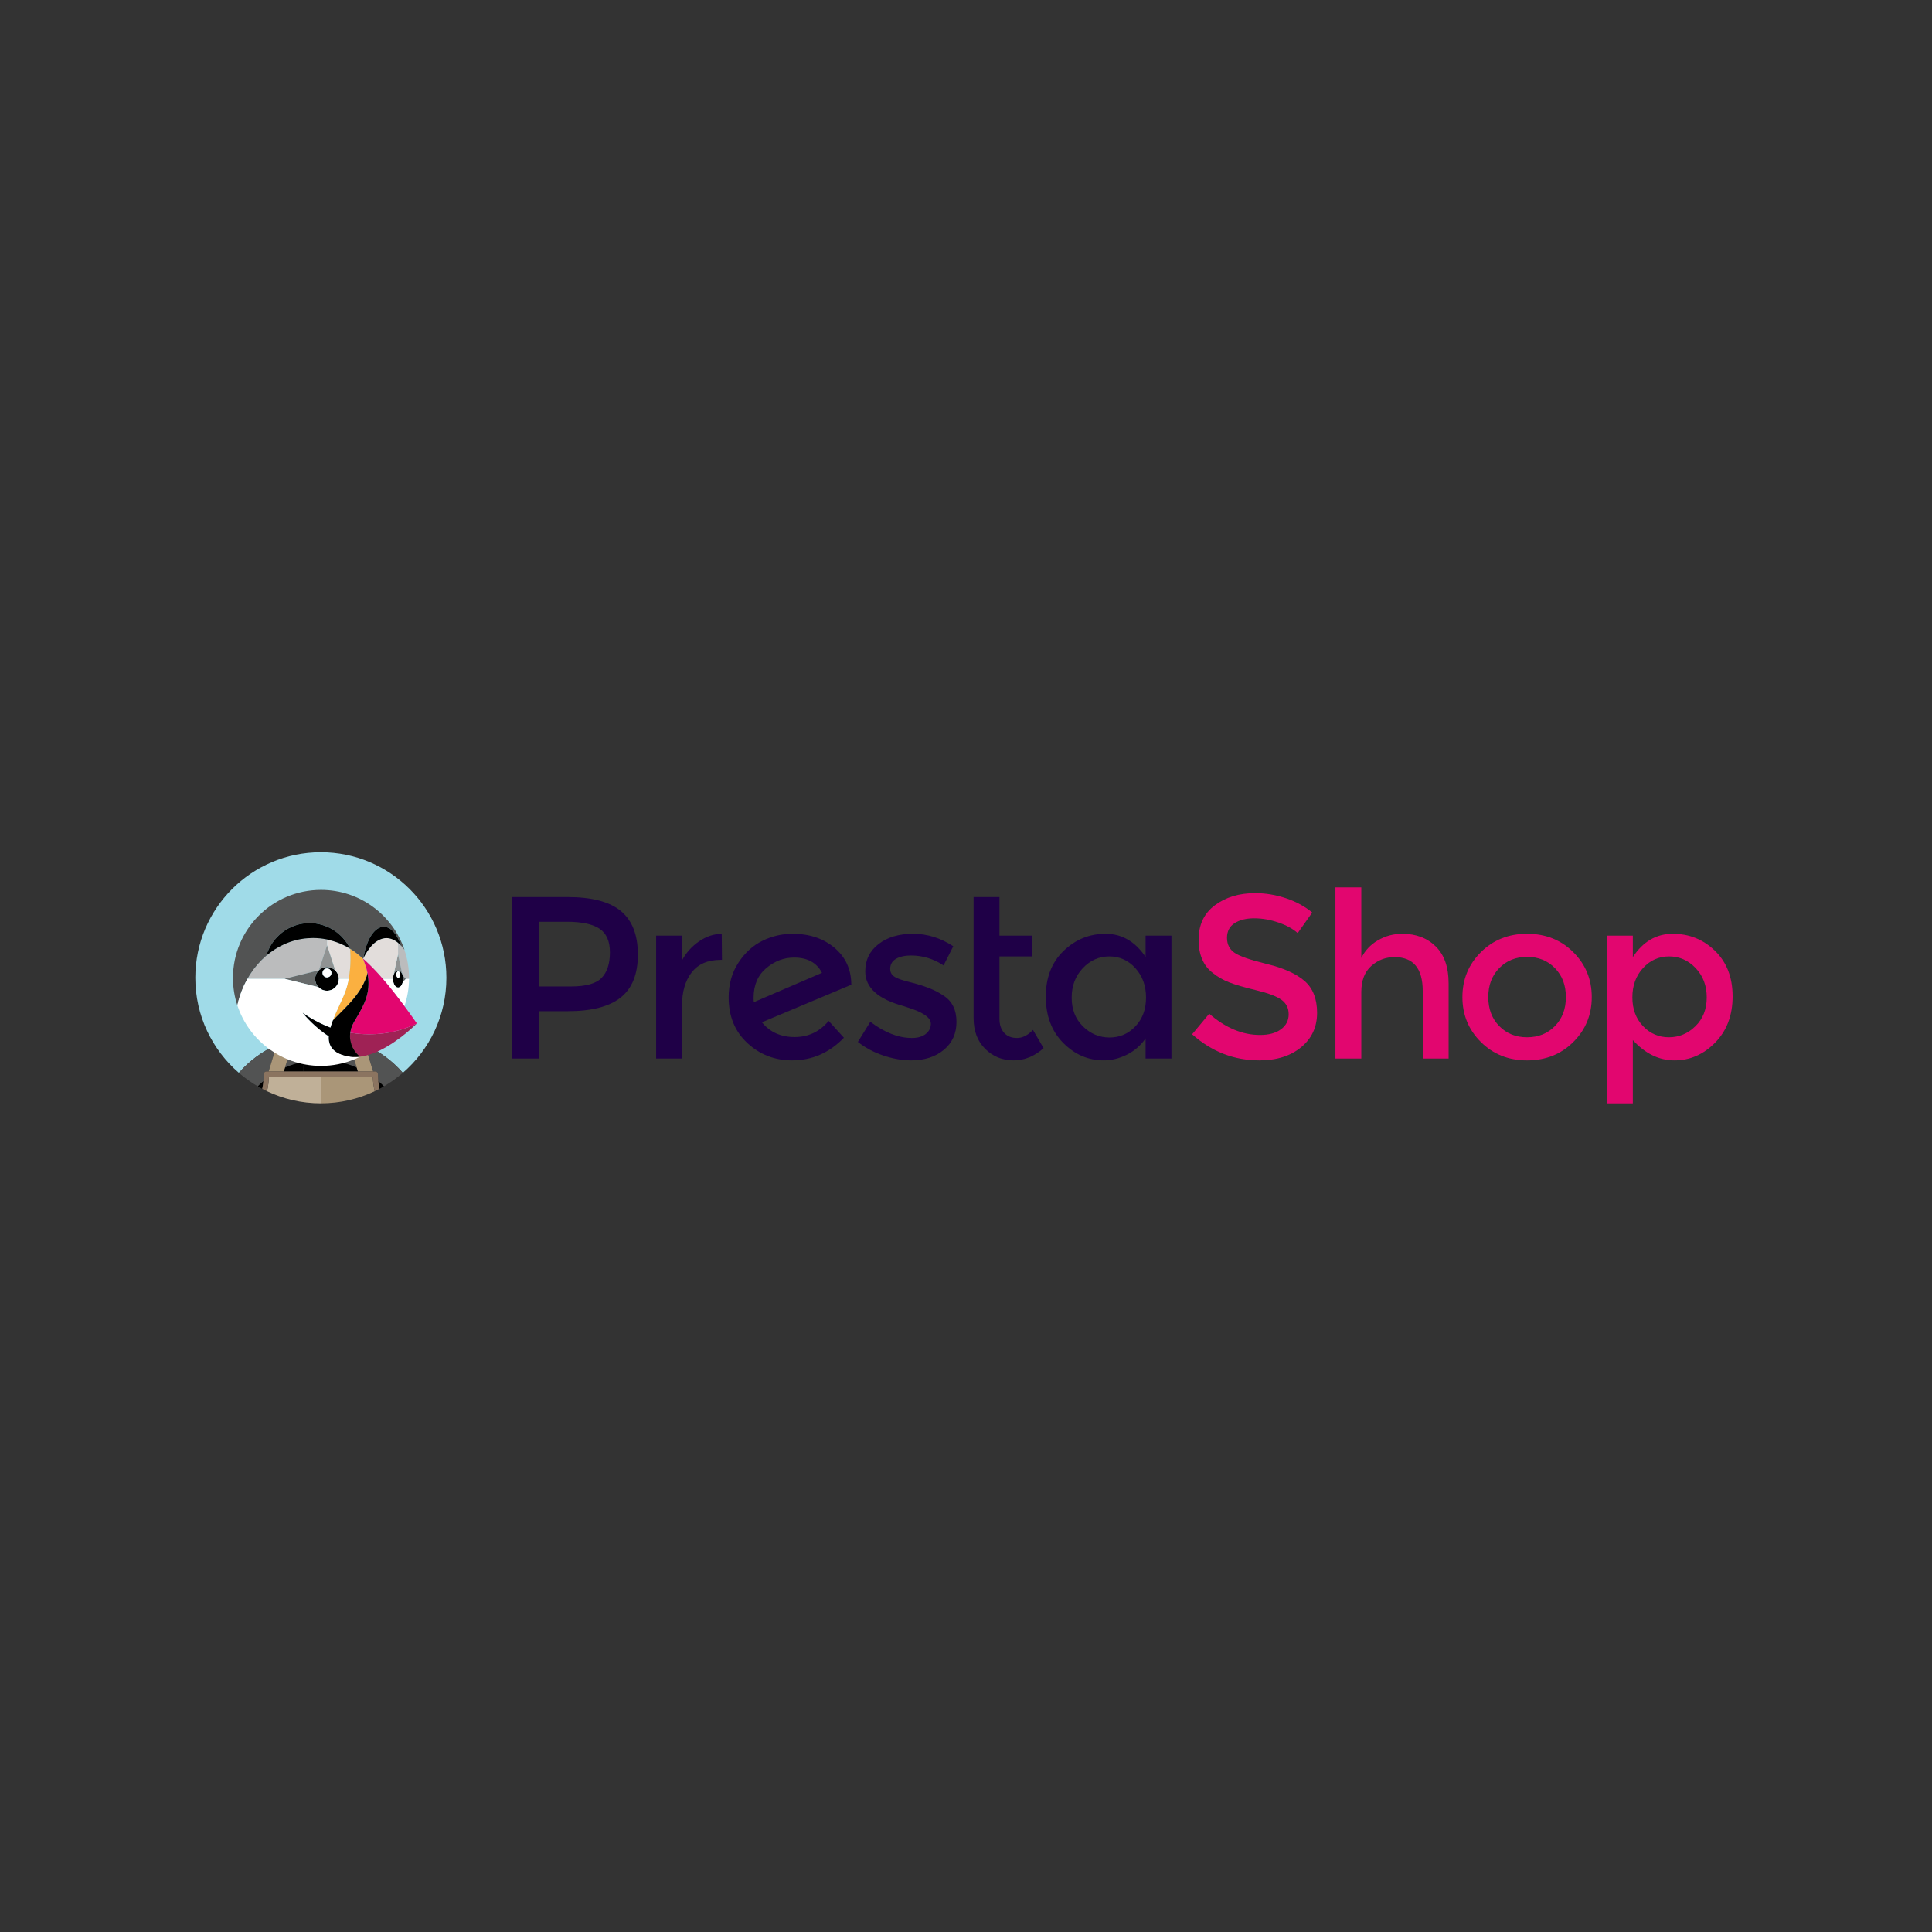 <svg width="148" height="148" viewBox="0 0 148 148" fill="none" xmlns="http://www.w3.org/2000/svg">
<rect x="0" y="0" width="148" height="148" fill="#333333" stroke="none"/>
<g clip-path="url(#clip0_1049_55409)">
<path d="M57.747 76.77C57.735 76.7 57.729 76.588 57.729 76.434C57.729 75.467 58.05 74.712 58.693 74.169C59.336 73.627 60.047 73.355 60.825 73.355C61.852 73.355 62.565 73.745 62.966 74.523L57.747 76.77ZM65.213 75.39C65.201 74.246 64.771 73.317 63.922 72.603C63.072 71.89 62.005 71.533 60.719 71.533C59.905 71.533 59.133 71.713 58.402 72.073C57.67 72.433 57.057 72.993 56.561 73.754C56.066 74.514 55.818 75.396 55.818 76.399C55.818 77.85 56.296 79.017 57.251 79.902C58.207 80.787 59.351 81.229 60.684 81.229C62.206 81.229 63.527 80.651 64.647 79.495L63.479 78.204C62.795 79.029 61.925 79.442 60.87 79.442C59.814 79.442 58.979 79.065 58.366 78.31L65.231 75.426L65.213 75.39Z" fill="#1F0047"/>
<path d="M53.545 72.117C52.996 72.495 52.563 72.978 52.244 73.568V71.675H50.263V81.088H52.244V77.054C52.244 75.98 52.492 75.125 52.988 74.488C53.483 73.851 54.22 73.532 55.2 73.532H55.306L55.288 71.533C54.674 71.545 54.093 71.74 53.545 72.117Z" fill="#1F0047"/>
<path d="M72.316 76.293C71.997 76.08 71.699 75.915 71.422 75.797C71.145 75.679 70.859 75.573 70.564 75.479C70.269 75.385 69.93 75.29 69.547 75.196C69.163 75.101 68.866 75.001 68.653 74.895C68.347 74.753 68.193 74.529 68.193 74.223C68.193 73.88 68.341 73.624 68.636 73.453C68.93 73.282 69.314 73.196 69.786 73.196C70.682 73.196 71.514 73.45 72.281 73.957L73.024 72.489C72.056 71.852 71.03 71.533 69.945 71.533C68.86 71.533 67.978 71.796 67.3 72.321C66.621 72.846 66.282 73.544 66.282 74.417C66.282 75.656 67.261 76.54 69.219 77.071C69.266 77.083 69.337 77.107 69.432 77.142C70.682 77.52 71.307 77.944 71.307 78.416C71.307 78.734 71.177 78.997 70.918 79.203C70.658 79.41 70.305 79.513 69.856 79.513C68.83 79.513 67.769 79.1 66.671 78.274L65.716 79.814C66.282 80.262 66.934 80.61 67.671 80.858C68.408 81.105 69.119 81.229 69.803 81.229C70.818 81.229 71.649 80.961 72.298 80.424C72.947 79.887 73.271 79.171 73.271 78.274C73.271 77.378 72.953 76.717 72.316 76.293Z" fill="#1F0047"/>
<path d="M46.094 74.903C45.675 75.346 44.888 75.567 43.732 75.567H41.308V70.612H43.432C44.564 70.612 45.395 70.79 45.926 71.144C46.457 71.497 46.723 72.102 46.723 72.957C46.723 73.813 46.513 74.461 46.094 74.903ZM47.572 69.799C46.711 69.079 45.342 68.719 43.467 68.719H39.221V81.088H41.308V77.46H43.502C45.319 77.46 46.666 77.112 47.545 76.416C48.424 75.721 48.864 74.623 48.864 73.125C48.864 71.627 48.433 70.518 47.572 69.799Z" fill="#1F0047"/>
<path d="M77.908 79.513C77.484 79.513 77.153 79.38 76.918 79.115C76.681 78.849 76.563 78.493 76.563 78.044V73.267H79.041V71.674H76.563V68.719H74.582V77.991C74.582 78.982 74.879 79.769 75.475 80.353C76.071 80.937 76.79 81.229 77.634 81.229C78.477 81.229 79.247 80.917 79.943 80.291L79.129 78.893C78.74 79.306 78.333 79.513 77.908 79.513Z" fill="#1F0047"/>
<path d="M86.978 78.619C86.436 79.192 85.775 79.477 84.997 79.477C84.218 79.477 83.54 79.194 82.962 78.628C82.384 78.062 82.095 77.328 82.095 76.425C82.095 75.523 82.378 74.771 82.944 74.169C83.511 73.568 84.189 73.267 84.979 73.267C85.769 73.267 86.436 73.568 86.978 74.169C87.521 74.771 87.792 75.52 87.792 76.416C87.792 77.313 87.521 78.047 86.978 78.619ZM87.757 73.303C86.955 72.123 85.934 71.533 84.696 71.533C83.457 71.533 82.384 71.969 81.476 72.842C80.567 73.715 80.113 74.883 80.113 76.346C80.113 77.808 80.555 78.988 81.44 79.885C82.325 80.781 83.363 81.229 84.554 81.229C85.144 81.229 85.731 81.085 86.315 80.796C86.898 80.507 87.379 80.091 87.757 79.548V81.088H89.738V71.675H87.757V73.303H87.757Z" fill="#1F0047"/>
<path d="M119.113 78.602C118.553 79.174 117.842 79.46 116.981 79.46C116.12 79.46 115.409 79.174 114.849 78.602C114.289 78.03 114.009 77.29 114.009 76.381C114.009 75.473 114.289 74.733 114.849 74.161C115.41 73.588 116.12 73.302 116.981 73.302C117.842 73.302 118.553 73.588 119.113 74.161C119.674 74.733 119.954 75.473 119.954 76.381C119.954 77.29 119.674 78.03 119.113 78.602ZM116.981 71.533C115.566 71.533 114.386 72.002 113.443 72.94C112.499 73.878 112.027 75.025 112.027 76.381C112.027 77.738 112.499 78.885 113.443 79.823C114.386 80.761 115.566 81.23 116.981 81.23C118.397 81.23 119.576 80.761 120.52 79.823C121.464 78.885 121.936 77.738 121.936 76.381C121.936 75.025 121.464 73.878 120.52 72.94C119.576 72.002 118.397 71.533 116.981 71.533Z" fill="#E2066F"/>
<path d="M129.877 78.61C129.299 79.177 128.621 79.46 127.843 79.46C127.064 79.46 126.403 79.174 125.861 78.602C125.318 78.03 125.047 77.295 125.047 76.399C125.047 75.503 125.318 74.756 125.861 74.161C126.403 73.565 127.07 73.267 127.86 73.267C128.65 73.267 129.329 73.565 129.895 74.161C130.461 74.756 130.744 75.505 130.744 76.408C130.744 77.31 130.455 78.044 129.877 78.61ZM131.381 72.842C130.485 71.969 129.405 71.533 128.143 71.533C126.881 71.533 125.861 72.129 125.082 73.32V71.675H123.101V84.52H125.082V79.672C126.026 80.711 127.091 81.229 128.276 81.229C129.461 81.229 130.499 80.775 131.39 79.867C132.28 78.959 132.726 77.779 132.726 76.328C132.726 74.877 132.278 73.715 131.381 72.842Z" fill="#E2066F"/>
<path d="M107.414 71.533C106.753 71.533 106.137 71.698 105.564 72.028C104.992 72.359 104.565 72.813 104.282 73.391V67.977H102.3V81.088H104.282V75.992C104.282 75.119 104.535 74.455 105.043 74.001C105.55 73.547 106.145 73.32 106.83 73.32C108.269 73.32 108.988 74.187 108.988 75.921V81.088H110.97V75.319C110.97 74.093 110.643 73.155 109.988 72.506C109.333 71.858 108.475 71.533 107.414 71.533Z" fill="#E2066F"/>
<path d="M99.93 75.142C99.287 74.588 98.332 74.158 97.064 73.851C95.796 73.544 94.967 73.258 94.578 72.993C94.189 72.727 93.994 72.344 93.994 71.843C93.994 71.341 94.189 70.967 94.578 70.719C94.967 70.471 95.466 70.347 96.073 70.347C96.681 70.347 97.297 70.454 97.922 70.666C98.547 70.878 99.043 71.15 99.409 71.48L100.523 69.905C99.957 69.434 99.284 69.068 98.506 68.808C97.727 68.549 96.943 68.419 96.153 68.419C94.926 68.419 93.897 68.729 93.065 69.348C92.234 69.967 91.818 70.849 91.818 71.993C91.818 73.137 92.183 73.987 92.915 74.541C93.28 74.836 93.699 75.075 94.171 75.257C94.643 75.44 95.333 75.641 96.241 75.859C97.149 76.077 97.789 76.319 98.161 76.584C98.532 76.85 98.718 77.221 98.718 77.699C98.718 78.177 98.521 78.56 98.125 78.849C97.73 79.138 97.196 79.283 96.524 79.283C95.179 79.283 93.882 78.74 92.632 77.655L91.322 79.23C92.82 80.563 94.536 81.229 96.471 81.229C97.792 81.229 98.86 80.893 99.674 80.221C100.487 79.548 100.895 78.673 100.895 77.593C100.895 76.513 100.573 75.697 99.93 75.142Z" fill="#E2066F"/>
<path d="M21.197 80.043C21.351 79.975 21.506 79.912 21.663 79.853C21.84 79.787 22.019 79.724 22.2 79.669C22.426 79.601 22.653 79.54 22.884 79.491C23.194 79.425 23.509 79.376 23.825 79.345C23.648 79.904 23.451 80.459 23.239 81.011C23.248 81.118 23.253 81.225 23.256 81.333C23.684 81.249 24.126 81.203 24.579 81.203C25.033 81.203 25.475 81.249 25.903 81.333C25.906 81.225 25.911 81.118 25.92 81.011C25.708 80.459 25.511 79.904 25.334 79.345C25.65 79.376 25.965 79.425 26.275 79.491C26.506 79.54 26.733 79.601 26.959 79.669C27.14 79.724 27.319 79.787 27.496 79.853C27.653 79.912 27.809 79.975 27.962 80.043C29.052 80.529 30.045 81.248 30.86 82.183C32.902 80.419 34.196 77.813 34.196 74.903C34.196 69.592 29.891 65.287 24.58 65.287C19.269 65.287 14.963 69.592 14.963 74.903C14.963 77.813 16.257 80.419 18.299 82.183C19.114 81.248 20.107 80.528 21.197 80.043Z" fill="#A0DBE8"/>
<path d="M21.831 81.783C22.282 81.584 22.759 81.431 23.256 81.333C23.253 81.225 23.248 81.118 23.239 81.011C23.451 80.459 23.648 79.904 23.825 79.346C23.509 79.376 23.194 79.425 22.884 79.491C22.653 79.54 22.426 79.601 22.2 79.669C22.019 79.724 21.84 79.787 21.663 79.853L22.364 80.023L21.831 81.783Z" fill="#525353"/>
<path d="M20.178 82.82C20.196 82.641 20.206 82.46 20.206 82.277C20.206 82.168 20.296 82.078 20.405 82.078H20.58L21.197 80.043C20.107 80.529 19.114 81.248 18.299 82.183C18.748 82.57 19.233 82.917 19.749 83.218C19.886 83.079 20.03 82.946 20.178 82.82Z" fill="#525353"/>
<path d="M27.962 80.043L28.579 82.078H28.753C28.863 82.078 28.952 82.167 28.952 82.277C28.952 82.46 28.963 82.641 28.98 82.82C29.129 82.946 29.272 83.079 29.41 83.217C29.925 82.917 30.41 82.57 30.86 82.182C30.045 81.248 29.052 80.529 27.962 80.043Z" fill="#525353"/>
<path d="M26.795 80.023L27.495 79.853C27.318 79.787 27.14 79.724 26.958 79.669C26.733 79.601 26.506 79.54 26.275 79.491C25.965 79.425 25.65 79.376 25.333 79.346C25.511 79.904 25.707 80.459 25.92 81.011C25.911 81.118 25.906 81.225 25.903 81.333C26.4 81.431 26.877 81.584 27.328 81.783L26.795 80.023Z" fill="#525353"/>
<path d="M24.579 82.078H25.934C25.907 81.829 25.897 81.58 25.903 81.333C25.475 81.249 25.033 81.203 24.579 81.203C24.126 81.203 23.684 81.249 23.256 81.333C23.262 81.58 23.252 81.829 23.224 82.078H24.579Z" fill="black"/>
<path d="M19.749 83.218C19.861 83.283 19.974 83.346 20.088 83.407C20.128 83.214 20.159 83.018 20.178 82.82C20.03 82.946 19.886 83.079 19.749 83.218Z" fill="black"/>
<path d="M21.741 82.078H23.224C23.252 81.828 23.262 81.579 23.256 81.333C22.759 81.431 22.282 81.583 21.831 81.783L21.741 82.078Z" fill="black"/>
<path d="M28.98 82.82C29 83.018 29.031 83.214 29.071 83.407C29.185 83.346 29.298 83.283 29.41 83.218C29.272 83.079 29.129 82.946 28.98 82.82Z" fill="black"/>
<path d="M27.418 82.079L27.328 81.784C26.877 81.584 26.4 81.431 25.903 81.334C25.897 81.58 25.907 81.829 25.934 82.079L27.418 82.079Z" fill="black"/>
<path d="M21.741 82.078L21.831 81.783L22.364 80.023L21.663 79.853C21.506 79.912 21.351 79.975 21.197 80.043L20.581 82.078H21.243L21.741 82.078Z" fill="#AA9678"/>
<path d="M27.328 81.784L27.418 82.079H27.917H28.579L27.962 80.044C27.809 79.975 27.653 79.912 27.496 79.853L26.795 80.023L27.328 81.784Z" fill="#AA9678"/>
<path d="M20.601 82.49C20.607 82.485 20.613 82.481 20.619 82.477H20.601C20.601 82.481 20.601 82.485 20.601 82.49Z" fill="#C0B098"/>
<path d="M24.579 82.476H23.165H21.621H20.619C20.613 82.48 20.607 82.485 20.601 82.489C20.587 82.865 20.537 83.233 20.455 83.592C21.705 84.186 23.103 84.52 24.579 84.52V82.476Z" fill="#C0B098"/>
<path d="M28.558 82.476H28.54C28.546 82.48 28.552 82.485 28.558 82.489C28.558 82.485 28.558 82.481 28.558 82.476Z" fill="#AA9678"/>
<path d="M28.54 82.476H27.538H25.994H24.58V84.52C26.056 84.52 27.454 84.186 28.704 83.592C28.622 83.233 28.572 82.865 28.558 82.489C28.552 82.485 28.546 82.481 28.54 82.476Z" fill="#AA9678"/>
<path d="M28.98 82.82C28.963 82.641 28.952 82.46 28.952 82.278C28.952 82.168 28.863 82.079 28.753 82.079H28.578H27.916H27.418H25.934H24.579H23.224H21.741H21.242H20.58H20.405C20.295 82.079 20.206 82.168 20.206 82.278C20.206 82.46 20.196 82.641 20.178 82.82C20.159 83.019 20.128 83.214 20.088 83.407C20.209 83.471 20.331 83.533 20.455 83.592C20.537 83.234 20.587 82.865 20.601 82.49C20.601 82.485 20.601 82.481 20.601 82.477H20.619H21.62H23.164H24.579H25.994H27.538H28.54H28.557C28.557 82.481 28.558 82.485 28.558 82.49C28.571 82.865 28.622 83.234 28.703 83.592C28.827 83.533 28.949 83.471 29.07 83.407C29.03 83.214 29 83.019 28.98 82.82Z" fill="#8B7460"/>
<path d="M27.333 80.705C27.304 80.672 27.274 80.636 27.243 80.596C27.274 80.636 27.304 80.672 27.333 80.705Z" fill="#525353"/>
<path d="M27.554 80.925C27.554 80.925 27.555 80.928 27.556 80.932C27.555 80.928 27.554 80.925 27.554 80.925C27.554 80.925 27.457 80.848 27.333 80.706C27.456 80.848 27.554 80.925 27.554 80.925Z" fill="#AA9678"/>
<path d="M30.879 74.993C30.879 74.992 30.879 74.991 30.879 74.99C30.879 74.991 30.879 74.992 30.879 74.993Z" fill="white"/>
<path d="M30.982 72.763C30.981 72.761 30.979 72.759 30.977 72.757H30.978C30.898 72.646 30.815 72.545 30.731 72.453C30.731 72.452 30.73 72.452 30.73 72.452C30.73 72.452 30.73 72.453 30.731 72.453C30.73 72.452 30.729 72.451 30.729 72.45C30.69 72.408 30.651 72.368 30.612 72.331C30.597 72.317 30.582 72.304 30.567 72.291C30.542 72.268 30.518 72.245 30.493 72.224V72.225V73.119L30.835 74.688C30.839 74.7 30.843 74.711 30.847 74.724L31.084 74.99L31.086 74.987H31.334C31.335 74.964 31.336 74.941 31.336 74.918V74.918C31.336 74.178 31.215 73.467 30.994 72.801C30.99 72.789 30.987 72.776 30.982 72.763Z" fill="#BBBCBD"/>
<path d="M30.879 74.99C30.879 74.99 30.879 74.989 30.879 74.988C30.879 74.989 30.879 74.99 30.879 74.99Z" fill="#BBBCBD"/>
<path d="M30.869 74.841C30.869 74.843 30.87 74.846 30.87 74.848C30.87 74.85 30.871 74.851 30.871 74.853C30.871 74.853 30.871 74.853 30.871 74.853C30.875 74.89 30.877 74.929 30.878 74.967C30.878 74.975 30.879 74.981 30.879 74.988C30.879 74.989 30.88 74.99 30.88 74.991C30.88 74.992 30.879 74.993 30.879 74.994C30.879 75.001 30.878 75.008 30.878 75.016C30.877 75.054 30.876 75.092 30.871 75.128C30.871 75.128 30.871 75.128 30.871 75.128C30.871 75.13 30.87 75.132 30.87 75.134C30.87 75.137 30.869 75.139 30.868 75.142C30.863 75.181 30.856 75.22 30.847 75.256C30.847 75.256 30.847 75.256 30.847 75.256L30.848 75.255C30.848 75.254 30.848 75.254 30.849 75.253L31.084 74.99L30.847 74.724C30.847 74.724 30.847 74.725 30.847 74.725C30.856 74.762 30.863 74.801 30.869 74.841Z" fill="#676A6A"/>
<path d="M30.868 75.142C30.869 75.137 30.87 75.132 30.871 75.127C30.876 75.091 30.877 75.054 30.878 75.016C30.878 75.007 30.88 74.999 30.88 74.991C30.88 74.983 30.878 74.975 30.878 74.967C30.877 74.928 30.876 74.89 30.871 74.853C30.871 74.849 30.869 74.845 30.869 74.841C30.863 74.801 30.856 74.762 30.847 74.725C30.843 74.712 30.839 74.7 30.835 74.688C30.812 74.612 30.781 74.546 30.744 74.491C30.739 74.483 30.734 74.476 30.729 74.469C30.719 74.456 30.709 74.442 30.698 74.431C30.682 74.413 30.666 74.397 30.649 74.384C30.642 74.379 30.635 74.376 30.628 74.371C30.613 74.362 30.598 74.353 30.582 74.347C30.575 74.344 30.568 74.341 30.561 74.339C30.539 74.332 30.516 74.327 30.492 74.327C30.469 74.327 30.446 74.332 30.424 74.339C30.417 74.341 30.41 74.344 30.403 74.347C30.387 74.353 30.372 74.362 30.357 74.371C30.35 74.376 30.343 74.379 30.337 74.384C30.319 74.397 30.303 74.413 30.287 74.431C30.276 74.442 30.266 74.456 30.256 74.469C30.251 74.476 30.246 74.484 30.241 74.491C30.204 74.546 30.173 74.612 30.15 74.688C30.149 74.691 30.148 74.694 30.147 74.697C30.137 74.731 30.129 74.768 30.123 74.805C30.121 74.817 30.118 74.827 30.117 74.839C30.111 74.881 30.108 74.924 30.107 74.969C30.107 74.975 30.106 74.981 30.106 74.987H30.107C30.107 75.354 30.281 75.65 30.494 75.65C30.531 75.65 30.567 75.641 30.6 75.624C30.606 75.622 30.611 75.619 30.616 75.616C30.63 75.608 30.644 75.599 30.657 75.588C30.665 75.583 30.671 75.576 30.678 75.569C30.695 75.553 30.712 75.535 30.727 75.515C30.738 75.501 30.748 75.487 30.758 75.471C30.764 75.461 30.77 75.45 30.776 75.44C30.786 75.42 30.797 75.399 30.806 75.377C30.809 75.369 30.813 75.361 30.816 75.353C30.828 75.322 30.838 75.29 30.847 75.255C30.856 75.219 30.863 75.181 30.868 75.142ZM30.506 74.902C30.426 74.902 30.361 74.791 30.361 74.653C30.361 74.516 30.426 74.405 30.506 74.405C30.587 74.405 30.652 74.516 30.652 74.653C30.652 74.791 30.587 74.902 30.506 74.902Z" fill="black"/>
<path d="M30.506 74.902C30.587 74.902 30.652 74.791 30.652 74.653C30.652 74.516 30.587 74.405 30.506 74.405C30.426 74.405 30.361 74.516 30.361 74.653C30.361 74.791 30.426 74.902 30.506 74.902Z" fill="white"/>
<path d="M30.15 74.688C30.173 74.612 30.204 74.546 30.241 74.491C30.246 74.483 30.251 74.476 30.256 74.469C30.266 74.456 30.276 74.442 30.287 74.43C30.303 74.413 30.319 74.397 30.337 74.384C30.343 74.379 30.35 74.376 30.357 74.371C30.372 74.362 30.387 74.353 30.403 74.347C30.41 74.344 30.416 74.341 30.424 74.339C30.446 74.332 30.469 74.327 30.492 74.327C30.516 74.327 30.539 74.332 30.561 74.339C30.568 74.341 30.575 74.344 30.582 74.347C30.598 74.353 30.613 74.362 30.628 74.371C30.635 74.376 30.642 74.379 30.648 74.384C30.666 74.397 30.682 74.413 30.698 74.43C30.709 74.442 30.719 74.456 30.729 74.469C30.734 74.476 30.739 74.483 30.744 74.49C30.781 74.546 30.812 74.612 30.835 74.688V74.688L30.492 73.119L30.15 74.688Z" fill="#909393"/>
<path d="M25.954 74.976C25.954 74.944 25.952 74.913 25.948 74.882C25.948 74.882 25.948 74.881 25.948 74.881C25.944 74.851 25.939 74.821 25.933 74.791C25.933 74.791 25.933 74.79 25.932 74.789C25.926 74.76 25.918 74.732 25.909 74.704C25.909 74.703 25.908 74.703 25.908 74.702C25.899 74.674 25.888 74.647 25.877 74.62C25.876 74.62 25.876 74.619 25.876 74.619C25.864 74.592 25.851 74.566 25.836 74.541C25.792 74.464 25.737 74.394 25.673 74.333C25.592 74.256 25.497 74.193 25.392 74.15C25.391 74.15 25.39 74.149 25.389 74.149C25.337 74.128 25.283 74.111 25.227 74.1C25.226 74.1 25.224 74.1 25.223 74.099C25.167 74.088 25.108 74.082 25.049 74.082C24.991 74.082 24.933 74.088 24.878 74.099C24.876 74.099 24.874 74.099 24.872 74.1C24.817 74.111 24.764 74.127 24.713 74.147C24.712 74.148 24.71 74.148 24.709 74.149C24.657 74.17 24.608 74.195 24.561 74.225C24.561 74.225 24.561 74.225 24.561 74.225C24.514 74.256 24.47 74.29 24.43 74.328L24.429 74.331L24.425 74.332C24.361 74.393 24.305 74.464 24.261 74.542C24.261 74.543 24.26 74.543 24.259 74.544C24.246 74.568 24.234 74.593 24.222 74.618C24.221 74.621 24.22 74.624 24.218 74.626C24.208 74.65 24.199 74.674 24.191 74.698C24.189 74.703 24.187 74.707 24.186 74.712C24.179 74.735 24.173 74.758 24.167 74.782C24.166 74.788 24.164 74.795 24.162 74.802C24.157 74.825 24.154 74.848 24.151 74.872C24.15 74.879 24.148 74.886 24.148 74.894C24.144 74.925 24.143 74.956 24.143 74.988C24.143 75.048 24.149 75.107 24.16 75.163C24.16 75.165 24.16 75.166 24.16 75.167C24.172 75.224 24.188 75.278 24.21 75.33C24.21 75.331 24.21 75.332 24.211 75.332C24.254 75.438 24.317 75.534 24.395 75.615C24.457 75.679 24.528 75.734 24.606 75.778C24.606 75.778 24.607 75.779 24.607 75.779C24.631 75.793 24.657 75.805 24.682 75.816C24.684 75.817 24.686 75.819 24.688 75.819C24.712 75.83 24.736 75.839 24.761 75.847C24.765 75.849 24.77 75.85 24.774 75.852C24.797 75.859 24.82 75.865 24.844 75.87C24.85 75.872 24.856 75.874 24.863 75.875C24.886 75.88 24.91 75.883 24.933 75.886C24.94 75.887 24.947 75.889 24.954 75.889C24.985 75.893 25.017 75.894 25.049 75.894C25.174 75.894 25.293 75.869 25.401 75.823C25.456 75.8 25.507 75.772 25.555 75.74C25.652 75.675 25.735 75.591 25.8 75.495C25.832 75.447 25.861 75.395 25.884 75.341C25.929 75.233 25.955 75.114 25.955 74.988C25.955 74.986 25.954 74.984 25.954 74.982C25.955 74.98 25.954 74.978 25.954 74.976ZM25.049 74.869C24.861 74.869 24.709 74.717 24.709 74.529C24.709 74.341 24.861 74.189 25.049 74.189C25.237 74.189 25.389 74.341 25.389 74.529C25.389 74.717 25.237 74.869 25.049 74.869Z" fill="black"/>
<path d="M25.049 74.869C25.237 74.869 25.389 74.717 25.389 74.529C25.389 74.341 25.237 74.189 25.049 74.189C24.861 74.189 24.709 74.341 24.709 74.529C24.709 74.717 24.861 74.869 25.049 74.869Z" fill="white"/>
<path d="M24.426 74.332L24.429 74.332L24.43 74.328L25.054 72.42C25.054 72.42 25.054 72.307 25.054 72.194C25.054 72.162 25.054 72.131 25.054 72.102C25.054 72.092 25.054 72.082 25.054 72.073C25.054 72.059 25.054 72.046 25.054 72.034C25.054 72.025 25.054 72.017 25.054 72.01C25.054 72.001 25.054 71.993 25.054 71.987C25.054 71.981 25.054 71.977 25.054 71.974C25.054 71.97 25.054 71.969 25.054 71.969C24.706 71.897 24.349 71.858 23.983 71.858C23.861 71.858 23.74 71.863 23.62 71.872C23.602 71.873 23.585 71.874 23.567 71.875C22.941 71.923 22.324 72.086 21.753 72.347C21.263 72.57 20.808 72.865 20.399 73.214C20.399 73.214 20.398 73.215 20.398 73.215C20.288 73.308 20.183 73.407 20.08 73.508C20.061 73.526 20.041 73.545 20.023 73.564C19.926 73.662 19.832 73.763 19.742 73.866C19.722 73.889 19.703 73.912 19.683 73.935C19.593 74.042 19.504 74.151 19.42 74.264C19.413 74.273 19.407 74.283 19.4 74.293C19.32 74.402 19.244 74.513 19.17 74.627C19.156 74.649 19.141 74.671 19.127 74.693C19.068 74.787 19.013 74.884 18.958 74.981H21.796H21.801L24.426 74.332Z" fill="#BBBCBD"/>
<path d="M26.825 74.117C26.831 74.043 26.836 73.968 26.84 73.894C26.845 73.793 26.848 73.692 26.85 73.591C26.852 73.513 26.852 73.434 26.851 73.356C26.851 73.333 26.852 73.311 26.852 73.288C26.849 73.086 26.842 72.884 26.829 72.681C26.829 72.681 26.828 72.681 26.828 72.68C26.827 72.68 26.827 72.679 26.827 72.679C26.826 72.678 26.823 72.677 26.82 72.675C26.818 72.674 26.816 72.673 26.811 72.67C26.774 72.649 26.683 72.597 26.601 72.55C26.599 72.549 26.598 72.548 26.596 72.547C26.575 72.535 26.555 72.524 26.537 72.514C26.537 72.513 26.536 72.513 26.536 72.513C26.521 72.504 26.508 72.497 26.495 72.49C26.493 72.489 26.49 72.487 26.487 72.486C26.474 72.478 26.464 72.473 26.458 72.47C26.327 72.402 26.194 72.339 26.058 72.282C25.735 72.145 25.299 72.026 25.054 71.968V72.14V72.18V72.194C25.054 72.307 25.054 72.419 25.054 72.419L25.673 74.331L25.673 74.332C25.737 74.393 25.792 74.463 25.836 74.54C25.851 74.566 25.864 74.592 25.876 74.618C25.876 74.619 25.876 74.62 25.877 74.62C25.889 74.647 25.899 74.674 25.908 74.702C25.908 74.703 25.909 74.703 25.909 74.704C25.918 74.732 25.926 74.76 25.932 74.789C25.933 74.79 25.933 74.79 25.933 74.791C25.939 74.82 25.945 74.85 25.948 74.881C25.948 74.881 25.948 74.881 25.948 74.882C25.952 74.913 25.954 74.944 25.954 74.975L25.957 74.981H26.714C26.765 74.703 26.801 74.422 26.823 74.141C26.824 74.133 26.825 74.125 26.825 74.117Z" fill="#E2DDDB"/>
<path d="M27.816 73.442C27.815 73.443 27.815 73.444 27.814 73.445C27.815 73.444 27.816 73.443 27.816 73.442Z" fill="#FBB040"/>
<path d="M25.961 77.705C26.133 77.534 26.295 77.37 26.449 77.209C26.541 77.114 26.631 77.02 26.717 76.927C27.35 76.24 27.815 75.597 28.094 74.769C28.101 74.75 28.107 74.724 28.114 74.695C28.115 74.69 28.116 74.686 28.117 74.681C28.123 74.651 28.13 74.616 28.136 74.578C28.138 74.551 28.141 74.525 28.143 74.5C28.073 74.14 27.937 73.79 27.816 73.444C27.817 73.445 27.817 73.447 27.818 73.448C27.817 73.447 27.815 73.445 27.814 73.444C27.791 73.422 27.767 73.402 27.744 73.381C27.672 73.315 27.6 73.251 27.526 73.189C27.305 73.002 27.073 72.832 26.829 72.682C26.841 72.884 26.849 73.087 26.851 73.288C26.852 73.311 26.851 73.334 26.851 73.356C26.852 73.435 26.852 73.513 26.85 73.591C26.848 73.692 26.845 73.793 26.84 73.894C26.836 73.969 26.831 74.043 26.825 74.118C26.825 74.125 26.824 74.133 26.823 74.141C26.801 74.423 26.765 74.704 26.714 74.981L26.625 75.401C26.439 76.154 26.062 76.838 25.751 77.543C25.669 77.73 25.591 77.919 25.522 78.112C25.516 78.13 25.509 78.148 25.503 78.167C25.6 78.065 25.686 77.977 25.751 77.912C25.822 77.842 25.892 77.773 25.961 77.705Z" fill="#FBB040"/>
<path d="M24.43 74.328C24.47 74.29 24.514 74.256 24.561 74.226C24.561 74.226 24.561 74.226 24.561 74.226C24.608 74.196 24.657 74.17 24.709 74.149C24.71 74.149 24.712 74.148 24.713 74.148C24.764 74.127 24.817 74.111 24.872 74.1C24.874 74.1 24.876 74.1 24.878 74.099C24.933 74.089 24.99 74.083 25.049 74.083C25.108 74.083 25.166 74.089 25.223 74.1C25.224 74.1 25.226 74.1 25.227 74.1C25.283 74.112 25.337 74.128 25.389 74.149C25.39 74.15 25.391 74.15 25.392 74.15C25.497 74.194 25.592 74.256 25.673 74.333L25.672 74.332L25.054 72.42L24.43 74.328Z" fill="#909393"/>
<path d="M24.21 75.331C24.189 75.279 24.172 75.224 24.16 75.168C24.16 75.166 24.16 75.165 24.16 75.164C24.149 75.107 24.143 75.049 24.143 74.989C24.143 74.957 24.145 74.925 24.148 74.894C24.149 74.887 24.15 74.88 24.151 74.873C24.154 74.849 24.157 74.826 24.162 74.802C24.164 74.796 24.166 74.789 24.168 74.782C24.173 74.759 24.179 74.736 24.186 74.713C24.188 74.708 24.189 74.704 24.191 74.699C24.2 74.674 24.208 74.65 24.218 74.627C24.22 74.624 24.221 74.622 24.222 74.619C24.234 74.594 24.246 74.569 24.259 74.545C24.26 74.544 24.261 74.543 24.261 74.542C24.305 74.465 24.361 74.394 24.426 74.332L21.8 74.981H21.796L24.396 75.615C24.318 75.534 24.255 75.439 24.211 75.333C24.211 75.333 24.21 75.332 24.21 75.331Z" fill="#676A6A"/>
<path d="M30.116 74.839C30.118 74.827 30.121 74.816 30.123 74.805C30.129 74.767 30.137 74.731 30.147 74.696C30.148 74.692 30.149 74.688 30.15 74.684L30.492 73.116V72.221C30.212 71.99 29.913 71.864 29.601 71.864C29.206 71.864 28.839 72.082 28.564 72.35C28.263 72.645 28.031 73.015 27.843 73.388C27.834 73.406 27.825 73.422 27.817 73.439C27.875 73.49 27.932 73.541 27.988 73.592C28.116 73.709 28.242 73.829 28.365 73.951C28.423 74.008 28.479 74.066 28.536 74.124C28.596 74.185 28.656 74.246 28.715 74.308C28.791 74.388 28.867 74.469 28.942 74.551C28.973 74.585 29.004 74.62 29.035 74.654C29.125 74.754 29.215 74.854 29.303 74.955L29.303 74.956C29.318 74.971 29.329 74.982 29.333 74.987H30.105C30.105 74.98 30.106 74.975 30.106 74.968C30.108 74.924 30.11 74.88 30.116 74.839Z" fill="#E2DDDB"/>
<path d="M27.817 73.445C27.816 73.444 27.816 73.443 27.816 73.442C27.815 73.443 27.815 73.444 27.814 73.445C27.815 73.445 27.817 73.447 27.818 73.448C27.818 73.447 27.817 73.446 27.817 73.445Z" fill="#E2DDDB"/>
<path d="M18.492 75.968C18.494 75.962 18.497 75.957 18.499 75.951C18.549 75.821 18.603 75.692 18.66 75.565C18.676 75.53 18.693 75.495 18.709 75.46C18.756 75.36 18.806 75.261 18.857 75.164C18.878 75.124 18.898 75.084 18.92 75.045C18.932 75.023 18.945 75.003 18.958 74.981C19.012 74.884 19.068 74.787 19.127 74.693C19.141 74.671 19.156 74.649 19.17 74.627C19.243 74.513 19.32 74.401 19.399 74.293C19.406 74.283 19.413 74.273 19.42 74.264C19.504 74.151 19.592 74.041 19.683 73.934C19.703 73.911 19.722 73.888 19.741 73.866C19.832 73.762 19.925 73.661 20.022 73.564C20.041 73.545 20.061 73.526 20.08 73.507C20.183 73.406 20.288 73.308 20.398 73.215C20.398 73.214 20.398 73.214 20.398 73.214C20.83 71.766 22.152 70.713 23.717 70.713C24.346 70.713 24.972 70.894 25.509 71.223C26.059 71.559 26.508 72.052 26.799 72.627C26.801 72.63 26.802 72.633 26.803 72.636C26.811 72.651 26.819 72.665 26.826 72.679C26.826 72.68 26.827 72.68 26.827 72.681C26.828 72.681 26.828 72.682 26.829 72.682C27.073 72.832 27.305 73.002 27.526 73.189C27.6 73.251 27.672 73.315 27.744 73.381C27.767 73.402 27.791 73.422 27.814 73.444C27.815 73.444 27.815 73.442 27.815 73.442C27.816 73.441 27.816 73.441 27.816 73.44C27.824 73.424 27.832 73.407 27.84 73.391C28.061 72 28.674 70.998 29.398 70.998C29.944 70.998 30.427 71.567 30.726 72.442L30.729 72.452C30.73 72.452 30.73 72.452 30.73 72.453C30.815 72.545 30.897 72.646 30.977 72.757H30.977C30.979 72.759 30.98 72.761 30.982 72.763V72.763V72.763C30.986 72.776 30.99 72.789 30.994 72.802L30.982 72.756C30.082 70.09 27.561 68.171 24.591 68.171C20.866 68.171 17.847 71.191 17.847 74.916C17.847 75.65 17.964 76.357 18.182 77.015C18.182 77.013 18.182 77.012 18.183 77.011C18.226 76.812 18.277 76.615 18.337 76.42C18.384 76.268 18.436 76.117 18.492 75.968Z" fill="#525353"/>
<path d="M31.084 74.99L30.849 75.253C30.848 75.254 30.848 75.254 30.848 75.255C30.839 75.289 30.828 75.322 30.816 75.353C30.813 75.361 30.809 75.369 30.806 75.377C30.797 75.399 30.787 75.42 30.776 75.439C30.77 75.45 30.764 75.461 30.758 75.471C30.748 75.487 30.738 75.501 30.727 75.515C30.712 75.535 30.695 75.553 30.678 75.569C30.671 75.575 30.665 75.582 30.657 75.588C30.644 75.599 30.63 75.608 30.616 75.616C30.611 75.619 30.606 75.622 30.6 75.624C30.567 75.641 30.531 75.65 30.494 75.65C30.281 75.65 30.107 75.353 30.107 74.987H30.106H30.105H29.333H29.331C29.331 74.987 29.331 74.988 29.331 74.988C29.475 75.154 29.617 75.323 29.757 75.493C29.759 75.495 29.76 75.498 29.762 75.499C29.898 75.665 30.032 75.833 30.164 76.001C30.171 76.01 30.177 76.018 30.184 76.026C30.309 76.186 30.434 76.347 30.557 76.509C30.569 76.525 30.581 76.54 30.593 76.556C30.723 76.727 30.852 76.899 30.98 77.071C30.981 77.072 30.982 77.073 30.983 77.074C31.204 76.418 31.329 75.716 31.336 74.987H31.335H31.086L31.084 74.99Z" fill="white"/>
<path d="M23.567 71.875C23.584 71.874 23.602 71.873 23.62 71.872C23.74 71.864 23.861 71.858 23.983 71.858C24.349 71.858 24.706 71.897 25.054 71.969C25.054 71.969 25.054 71.97 25.054 71.974C25.054 71.977 25.054 71.981 25.054 71.987C25.054 71.993 25.054 72.001 25.054 72.01C25.054 72.017 25.054 72.026 25.054 72.034C25.054 72.046 25.054 72.059 25.054 72.073C25.054 72.082 25.054 72.092 25.054 72.102C25.054 72.114 25.054 72.127 25.054 72.14V71.969C25.299 72.026 25.735 72.146 26.058 72.282C26.193 72.34 26.327 72.403 26.457 72.47C26.463 72.474 26.474 72.479 26.487 72.487C26.489 72.488 26.493 72.49 26.495 72.491C26.507 72.498 26.52 72.505 26.536 72.514C26.536 72.514 26.537 72.514 26.537 72.514C26.555 72.525 26.575 72.536 26.596 72.548C26.597 72.549 26.599 72.55 26.601 72.551C26.684 72.598 26.776 72.651 26.811 72.671C26.815 72.674 26.817 72.675 26.82 72.676C26.822 72.677 26.826 72.679 26.826 72.68C26.819 72.665 26.811 72.651 26.803 72.636C26.802 72.634 26.801 72.631 26.799 72.628C26.508 72.053 26.059 71.56 25.509 71.223C24.972 70.895 24.346 70.713 23.716 70.713C22.152 70.713 20.83 71.767 20.398 73.214C20.808 72.865 21.262 72.57 21.752 72.347C22.324 72.086 22.941 71.923 23.567 71.875Z" fill="black"/>
<path d="M28.564 72.351C28.839 72.082 29.206 71.864 29.601 71.864C29.913 71.864 30.212 71.991 30.492 72.222C30.492 72.222 30.492 72.224 30.492 72.225V72.225V72.225C30.517 72.245 30.542 72.268 30.567 72.291C30.582 72.304 30.597 72.317 30.612 72.331C30.651 72.369 30.69 72.409 30.728 72.45C30.729 72.451 30.73 72.452 30.73 72.453C30.73 72.453 30.73 72.452 30.73 72.452L30.726 72.443C30.427 71.567 29.944 70.998 29.398 70.998C28.674 70.998 28.061 72 27.84 73.391L27.843 73.389C28.031 73.016 28.263 72.645 28.564 72.351Z" fill="black"/>
<path d="M22.177 81.206C22.238 81.23 22.301 81.251 22.363 81.273C23.061 81.518 23.81 81.652 24.592 81.652C25.482 81.652 26.332 81.478 27.111 81.164C27.152 81.148 27.192 81.129 27.233 81.112C27.299 81.084 27.364 81.055 27.43 81.025C27.488 80.998 27.546 80.971 27.603 80.942C27.589 80.944 27.575 80.947 27.561 80.948C27.32 80.976 27.079 80.977 26.845 80.944C25.457 80.744 25.149 80.075 25.194 79.378C25.094 79.32 24.992 79.256 24.889 79.181C23.821 78.406 23.188 77.582 23.188 77.582C23.188 77.582 24.011 78.217 25.241 78.693C25.267 78.703 25.292 78.712 25.318 78.722C25.375 78.523 25.443 78.334 25.503 78.167C25.51 78.148 25.516 78.13 25.523 78.112C25.591 77.919 25.669 77.731 25.751 77.543C26.062 76.838 26.439 76.154 26.625 75.401L26.714 74.981H25.956H25.955C25.955 74.981 25.955 74.982 25.955 74.982L25.954 74.982C25.954 74.984 25.955 74.987 25.955 74.989C25.955 75.114 25.929 75.233 25.884 75.341C25.86 75.396 25.832 75.447 25.8 75.495C25.735 75.592 25.652 75.675 25.555 75.74C25.507 75.773 25.456 75.801 25.401 75.823C25.293 75.869 25.174 75.895 25.049 75.895C25.017 75.895 24.986 75.893 24.955 75.89C24.947 75.889 24.94 75.888 24.933 75.886C24.91 75.883 24.886 75.88 24.863 75.875C24.857 75.874 24.85 75.872 24.844 75.871C24.82 75.865 24.797 75.859 24.774 75.852C24.77 75.851 24.765 75.849 24.761 75.847C24.737 75.839 24.712 75.83 24.688 75.82C24.686 75.819 24.684 75.818 24.682 75.817C24.656 75.805 24.631 75.793 24.607 75.779C24.607 75.779 24.606 75.779 24.606 75.779C24.528 75.735 24.457 75.68 24.395 75.615L21.795 74.981H18.958C18.945 75.002 18.932 75.023 18.92 75.045C18.898 75.084 18.878 75.124 18.857 75.164C18.806 75.261 18.756 75.359 18.709 75.459C18.693 75.495 18.676 75.53 18.66 75.565C18.603 75.692 18.549 75.82 18.499 75.951C18.497 75.956 18.494 75.962 18.492 75.968C18.436 76.117 18.384 76.268 18.337 76.42C18.278 76.615 18.226 76.812 18.183 77.011C18.63 78.373 19.499 79.544 20.635 80.369C20.668 80.393 20.703 80.415 20.737 80.438C20.929 80.572 21.127 80.698 21.334 80.812C21.604 80.962 21.885 81.094 22.177 81.206Z" fill="white"/>
<path d="M26.833 79.112C26.823 79.184 26.816 79.255 26.814 79.323C26.81 79.448 26.819 79.567 26.837 79.679C26.849 79.753 26.865 79.825 26.885 79.894C26.914 79.997 26.951 80.093 26.992 80.182C27.033 80.271 27.079 80.353 27.125 80.427C27.141 80.451 27.157 80.475 27.172 80.498C27.196 80.533 27.22 80.565 27.243 80.596C27.274 80.636 27.304 80.672 27.333 80.706C27.457 80.848 27.554 80.925 27.554 80.925C27.554 80.925 27.555 80.927 27.556 80.931C27.558 80.936 27.559 80.941 27.562 80.948C27.576 80.947 27.59 80.944 27.603 80.943C27.904 80.905 28.207 80.823 28.506 80.716C28.658 80.661 28.81 80.602 28.959 80.534C29.005 80.513 29.05 80.49 29.095 80.468C30.64 79.721 31.933 78.399 31.933 78.399C29.992 79.353 28.095 79.315 26.833 79.112Z" fill="#9F2255"/>
<path d="M30.557 76.509C30.433 76.347 30.309 76.186 30.184 76.026C30.177 76.018 30.171 76.01 30.164 76.001C30.032 75.833 29.898 75.665 29.762 75.499C29.76 75.498 29.759 75.495 29.757 75.493C29.617 75.323 29.475 75.154 29.331 74.988C29.322 74.977 29.313 74.966 29.304 74.956C29.215 74.855 29.126 74.754 29.036 74.654C29.005 74.62 28.973 74.586 28.942 74.551C28.867 74.47 28.792 74.389 28.716 74.309C28.656 74.247 28.596 74.186 28.536 74.125C28.48 74.067 28.423 74.009 28.366 73.952C28.242 73.83 28.117 73.71 27.989 73.593C27.932 73.541 27.875 73.49 27.817 73.44C27.816 73.441 27.816 73.441 27.816 73.442C27.938 73.792 28.077 74.147 28.146 74.512C28.165 74.607 28.18 74.699 28.192 74.79C28.361 76.054 27.956 76.879 27.313 77.965C27.267 78.043 27.22 78.122 27.171 78.203C27.024 78.448 26.93 78.68 26.875 78.899C26.857 78.971 26.843 79.042 26.833 79.112C28.095 79.315 29.992 79.353 31.933 78.4C31.933 78.4 31.553 77.84 30.98 77.071C30.852 76.899 30.723 76.727 30.593 76.556C30.581 76.54 30.569 76.524 30.557 76.509Z" fill="#E2066F"/>
<path d="M27.554 80.925C27.554 80.925 27.457 80.848 27.333 80.706C27.304 80.672 27.274 80.636 27.243 80.596C27.22 80.565 27.196 80.533 27.172 80.499C27.156 80.475 27.141 80.452 27.125 80.427C27.078 80.353 27.033 80.271 26.992 80.182C26.951 80.093 26.914 79.997 26.884 79.894C26.865 79.825 26.849 79.753 26.836 79.679C26.818 79.567 26.81 79.448 26.814 79.323C26.816 79.255 26.823 79.184 26.833 79.112C26.843 79.042 26.857 78.971 26.875 78.898C26.929 78.68 27.024 78.448 27.171 78.203C27.171 78.202 27.172 78.201 27.172 78.201C27.22 78.121 27.267 78.042 27.313 77.965C27.956 76.879 28.361 76.054 28.191 74.79C28.179 74.699 28.164 74.607 28.146 74.512C28.137 74.577 28.127 74.634 28.116 74.681C28.116 74.686 28.114 74.69 28.113 74.695C28.107 74.724 28.101 74.75 28.094 74.769C27.814 75.596 27.35 76.239 26.717 76.927C26.631 77.02 26.541 77.114 26.449 77.209C26.294 77.37 26.132 77.534 25.96 77.704C25.892 77.773 25.822 77.842 25.751 77.912C25.686 77.977 25.6 78.065 25.503 78.167C25.443 78.334 25.375 78.523 25.318 78.722C25.292 78.712 25.267 78.703 25.241 78.693C24.011 78.217 23.188 77.582 23.188 77.582C23.188 77.582 23.821 78.406 24.888 79.181C24.992 79.256 25.093 79.32 25.193 79.378C25.149 80.075 25.457 80.744 26.845 80.944C27.079 80.978 27.319 80.976 27.561 80.948C27.559 80.941 27.557 80.935 27.556 80.931C27.555 80.928 27.554 80.925 27.554 80.925Z" fill="black"/>
</g>
<defs>
<clipPath id="clip0_1049_55409">
<rect width="118.4" height="19.6" fill="white" transform="translate(14.8 65.12)"/>
</clipPath>
</defs>
</svg>

